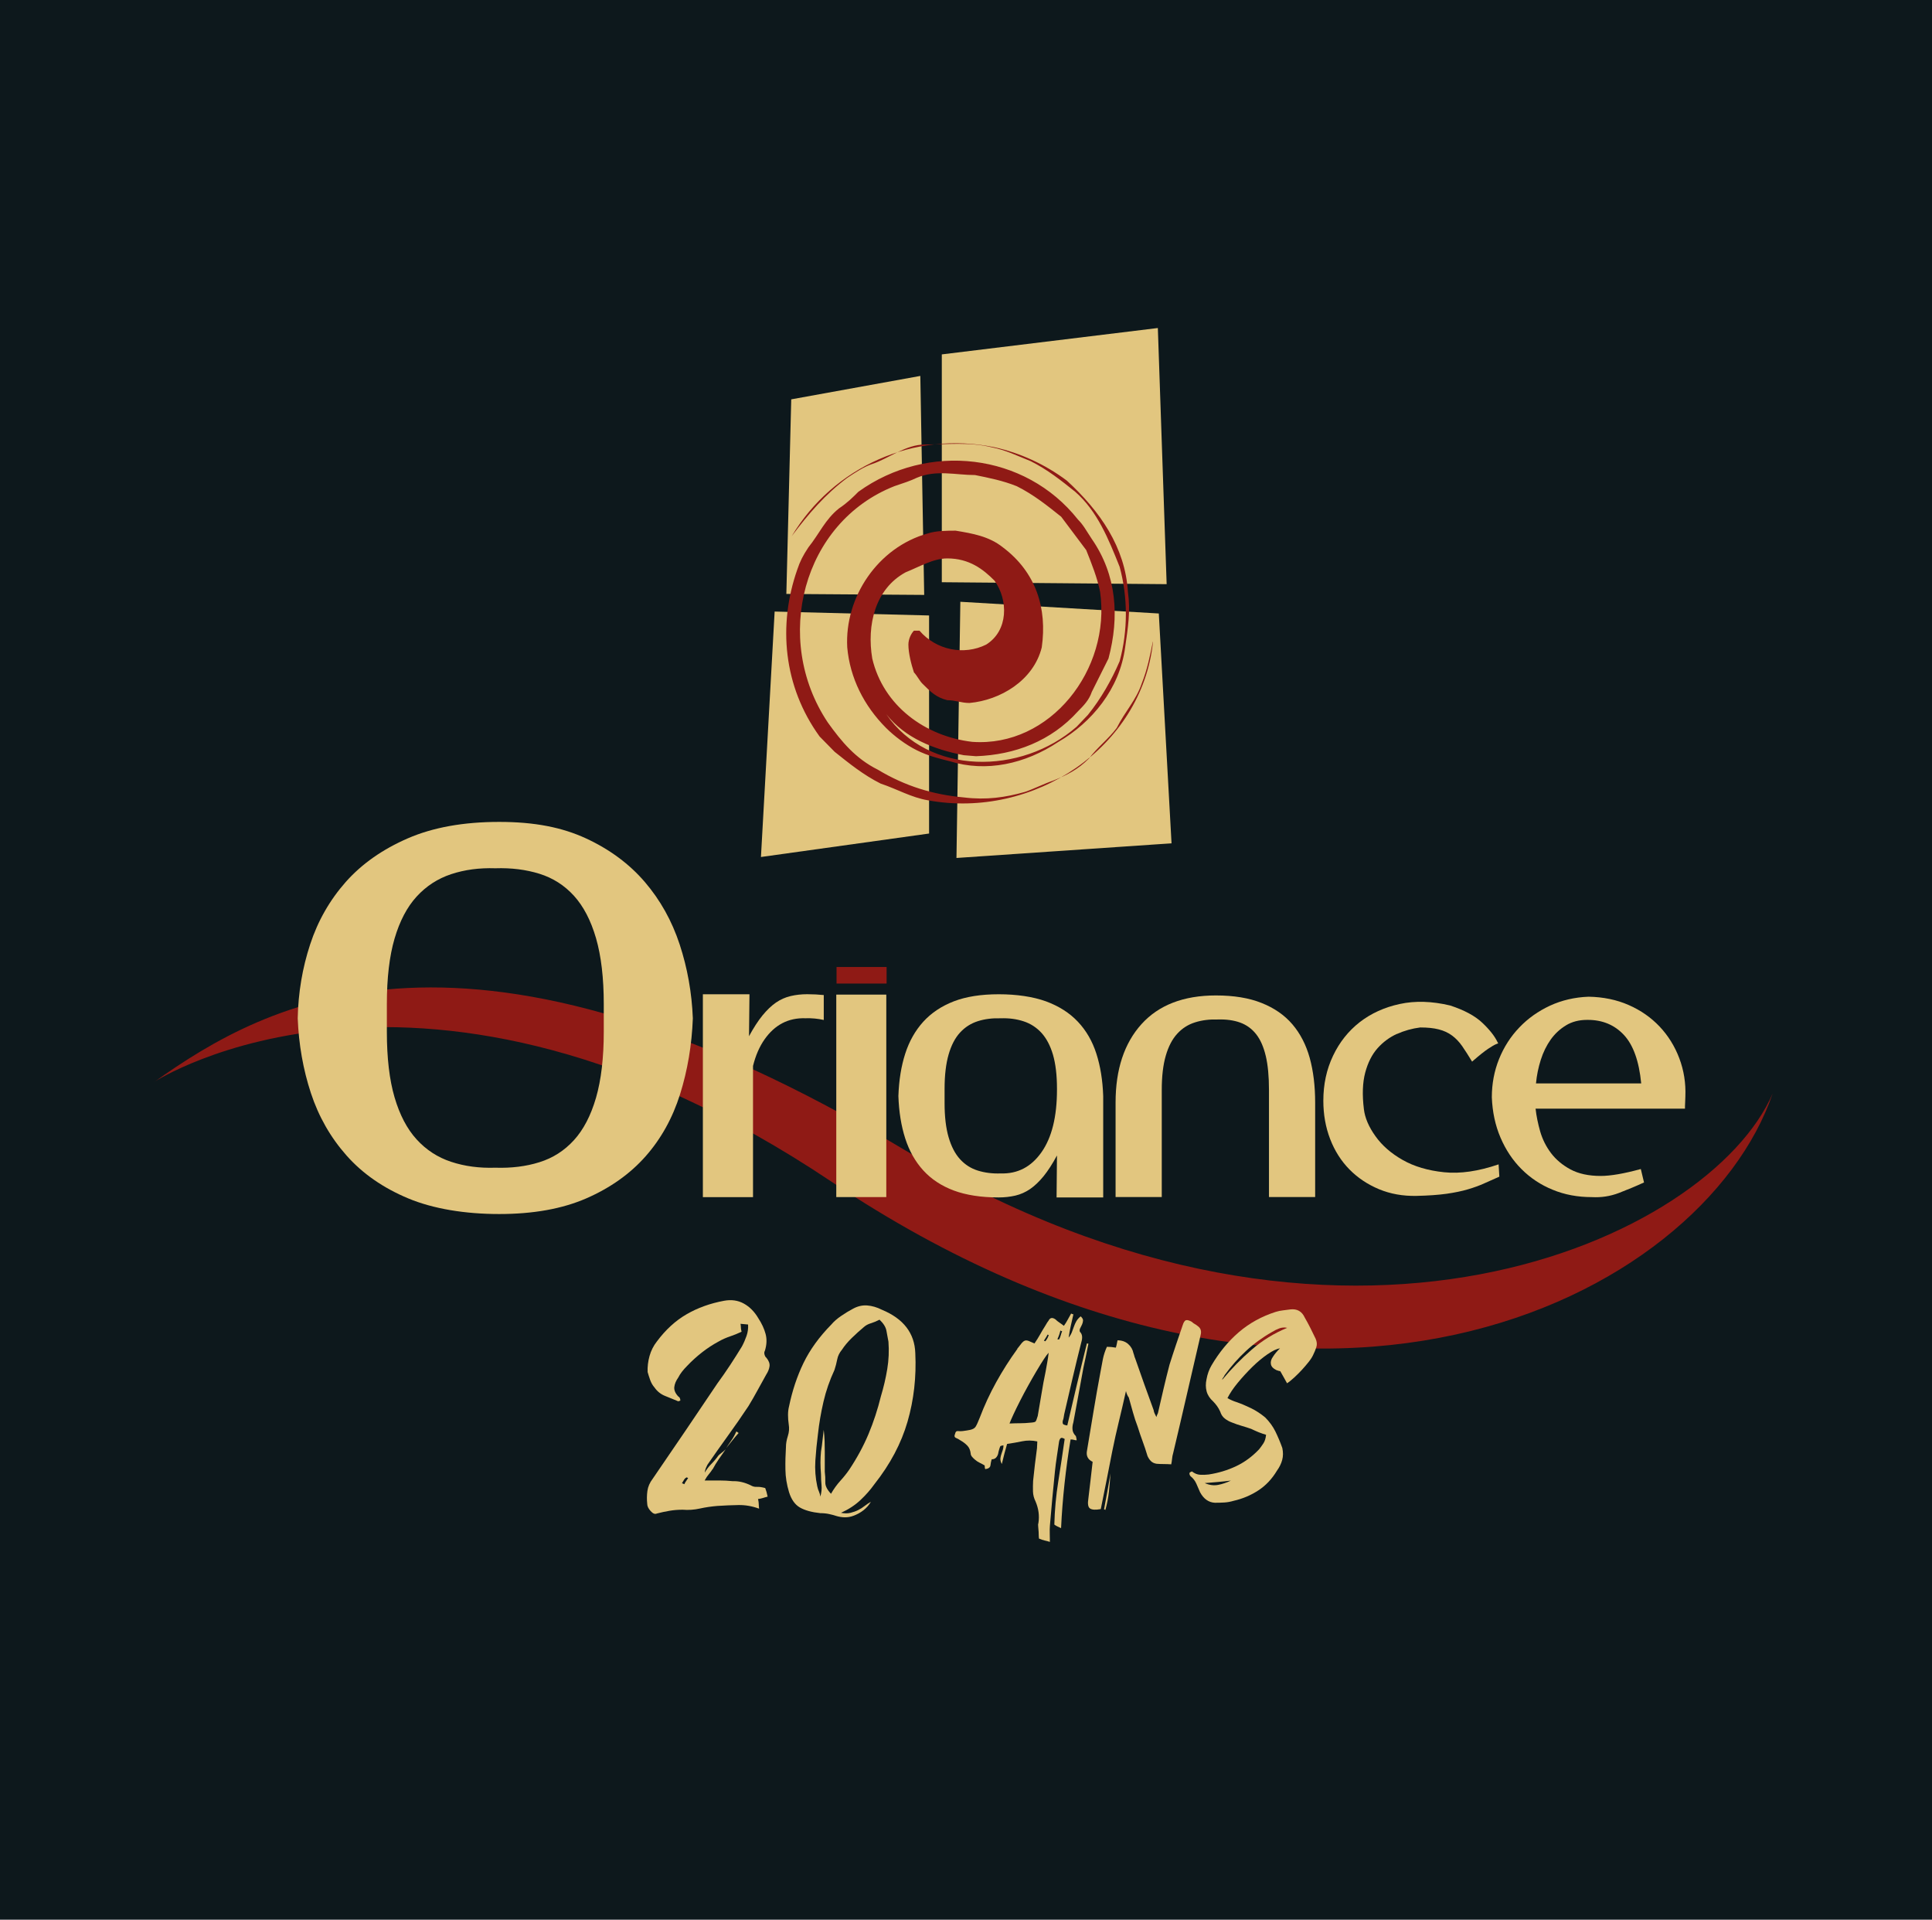 <?xml version="1.0" encoding="UTF-8"?><svg xmlns="http://www.w3.org/2000/svg" viewBox="0 0 438.83 435.95"><defs><style>.cls-1{fill:#e2c67f;}.cls-2{fill:#8f1a15;}.cls-3{fill:#0d181c;}</style></defs><g id="Calque_2"><rect class="cls-3" width="438.83" height="435.95"/></g><g id="Calque_1"><path class="cls-1" d="m317.32,234.78c-1.69.76-3.16,1.85-4.43,3.27-1.26,1.42-2.19,3.26-2.8,5.54-.6,2.27-.7,5.03-.3,8.28.23,1.97,1.1,4.02,2.62,6.14,1.51,2.13,3.58,3.93,6.19,5.41,2.6,1.48,5.74,2.41,9.41,2.79,3.66.38,7.79-.22,12.38-1.79l.17,2.79c-1.2.53-2.35,1.03-3.44,1.53-1.09.5-2.32.94-3.7,1.35-1.37.41-2.99.74-4.85,1.01-1.86.26-4.14.42-6.84.48-3.1.06-5.93-.45-8.51-1.52-2.58-1.08-4.82-2.57-6.71-4.49-1.89-1.92-3.35-4.22-4.38-6.89-1.03-2.67-1.55-5.58-1.55-8.71,0-3.72.73-7.12,2.2-10.2,1.46-3.08,3.48-5.62,6.05-7.63,2.58-2,5.62-3.39,9.11-4.14,3.5-.76,7.31-.64,11.44.34,3.21,1.05,5.64,2.35,7.31,3.93,1.66,1.57,2.8,3.02,3.44,4.36.11.23.18.33.21.31s-.14.03-.51.18c-.38.15-.97.49-1.81,1.05-.83.55-2.05,1.52-3.65,2.92-.81-1.34-1.55-2.5-2.24-3.5-.68-.98-1.46-1.8-2.32-2.43-.86-.64-1.87-1.1-3.01-1.39-1.15-.3-2.55-.44-4.21-.44-1.83.23-3.6.72-5.29,1.48Z"/><polyline class="cls-1" points="213.92 80.48 213.92 132.22 264.99 132.66 262.99 74.49"/><polyline class="cls-1" points="218.13 136.66 263.21 139.32 266.1 191.51 217.25 194.84"/><polyline class="cls-1" points="209.04 85.37 209.92 135.1 178.61 134.88 179.72 90.69"/><polyline class="cls-1" points="175.95 138.88 211.03 139.77 211.03 189.29 172.84 194.62"/><path class="cls-2" d="m261.89,145.76c-2.52,23.99-27.14,40.4-51.13,35.98-3.78-.63-6.94-2.53-10.73-3.79-3.92-1.96-7.17-4.6-10.45-7.22l-3.42-3.48c-8.23-11.37-9.49-25.27-5.07-37.9.63-1.89,1.27-3.15,2.53-5.05,2.52-3.15,3.79-6.31,6.94-8.84,1.9-1.26,3.16-2.53,4.42-3.79,15.78-11.36,37.87-8.84,49.86,6.31,1.26,1.26,1.89,2.53,3.15,4.42,5.68,8.2,6.31,17.67,3.79,27.14-1.26,2.52-2.53,5.05-3.79,7.58-.63,1.89-1.89,3.15-3.15,4.42-6.07,6.74-14.31,9.88-23.16,10.19l-2.78-.23c-6.71-1.3-13.33-3.85-17.61-9.34,9.55,14.01,30.67,13.89,43.26,2.87l2.56-2.69c2.98-3.69,5.38-7.93,7.2-12.17,1.89-6.95,1.89-14.52,0-21.46-2.53-6.31-5.05-12.63-10.1-17.04-3.15-2.53-6.31-5.05-10.1-6.94-3.15-1.26-5.68-2.53-8.84-3.15-5.05-1.26-10.1-.64-15.15-.64-4.42,0-8.2,3.16-11.99,4.42-1.89.63-3.79,1.89-5.68,3.15-5.05,3.78-8.84,8.21-12.63,13.26,9.47-15.78,27.77-23.99,46.08-20.2,5.68,1.26,11.36,3.79,16.41,7.57,7.57,6.94,13.26,15.15,13.88,25.25.63,4.42,0,8.2-.63,12.63-1.27,9.46-7.58,17.04-15.15,21.45-7.58,5.05-16.41,6.95-24.62,4.42-2.52-.63-5.05-1.26-7.57-2.52-2.52-1.26-5.05-3.16-6.95-5.05-5.04-5.05-8.21-11.36-8.83-18.3-.63-11.37,6.94-22.73,18.3-25.88,1.9-.63,4.42-.63,6.31-.63,3.79.63,7.58,1.26,10.73,3.78,7.57,5.68,10.1,13.89,8.84,22.73-1.89,7.57-9.47,11.99-16.41,12.62-1.89,0-3.15-.63-5.04-.63-2.53-.63-3.79-1.89-5.68-3.78-.63-.63-1.26-1.9-1.9-2.53-.63-1.9-1.26-4.42-1.26-6.32,0-1.26.63-2.52,1.26-3.16h1.26c3.79,4.42,10.1,5.68,15.15,3.16,5.05-3.16,5.05-10.1,1.89-14.52-2.52-2.53-5.68-5.05-10.73-5.05-3.16,0-6.31,1.89-9.47,3.16-6.94,3.79-8.84,11.99-7.57,19.57,2.52,10.73,11.99,17.67,22.72,18.93,17.68,1.27,31.56-16.41,29.03-34.08-.63-3.16-1.89-6.31-3.15-9.47-1.89-2.52-3.78-5.05-5.68-7.57-3.16-2.53-6.31-5.05-10.1-6.94-3.16-1.27-6.31-1.89-9.47-2.53-4.42,0-8.84-1.26-13.26.63-1.26.63-3.16,1.26-5.05,1.89-20.83,8.2-27.77,34.72-15.15,53.65,3.16,4.41,6.31,8.2,11.36,10.73,6.31,3.79,12.62,5.68,19.57,6.31,5.05.63,9.46,0,13.88-1.26,1.89-.63,4.42-1.9,6.32-2.53,3.15-1.26,5.68-2.52,8.2-5.05,1.89-2.52,4.41-4.41,6.31-6.94,1.9-3.79,4.42-6.32,5.68-10.1,1.26-3.16,1.89-6.32,2.52-9.47h0Z"/><path class="cls-2" d="m35.02,245.72c25.5-18.12,71.24-44,170.62,15.53,99.38,59.53,182.94,19.84,197-12.94-15.83,46.59-105.04,92.79-213.86,19.99-93.09-62.27-153.77-22.59-153.77-22.59Z"/><path class="cls-1" d="m250.57,271.93h-10.58v-.28l.09-9.25c-1.03,1.91-2.05,3.49-3.05,4.72-1.01,1.23-2.03,2.2-3.06,2.91-1.03.7-2.14,1.2-3.33,1.48-1.18.27-2.44.42-3.78.42-4.01,0-7.42-.53-10.22-1.57-2.8-1.05-5.11-2.57-6.93-4.57-1.83-2.01-3.19-4.43-4.1-7.26-.91-2.84-1.43-6.05-1.55-9.62.12-3.58.64-6.79,1.55-9.62.91-2.83,2.28-5.25,4.1-7.26,1.82-2,4.14-3.55,6.93-4.63,2.8-1.08,6.2-1.61,10.22-1.61s7.76.54,10.72,1.61c2.95,1.09,5.37,2.63,7.25,4.63,1.89,2,3.29,4.42,4.2,7.26.91,2.83,1.43,6.04,1.55,9.62v23.03Zm-10.49-24.69c0-3.08-.31-5.65-.91-7.72-.61-2.07-1.48-3.71-2.6-4.95-1.13-1.23-2.47-2.11-4.06-2.63-1.58-.52-3.31-.76-5.2-.69-1.88-.06-3.62.15-5.19.65-1.58.5-2.93,1.36-4.06,2.59-1.13,1.23-2,2.9-2.6,5-.6,2.09-.91,4.68-.91,7.76v3.24c0,3.08.3,5.67.91,7.76.61,2.1,1.47,3.76,2.6,5,1.13,1.24,2.48,2.1,4.06,2.59,1.58.49,3.31.71,5.19.64,3.83.12,6.91-1.48,9.25-4.81,2.35-3.33,3.52-8.07,3.52-14.24v-.19Z"/><path class="cls-1" d="m287.5,239.8c-.49-2.07-1.22-3.72-2.19-4.95-.97-1.23-2.19-2.11-3.65-2.64-1.46-.52-3.14-.75-5.01-.69-1.89-.06-3.63.15-5.2.65-1.58.49-2.93,1.35-4.06,2.59-1.13,1.23-2,2.9-2.6,4.99-.61,2.1-.91,4.68-.91,7.76v24.33h-10.49v-21.46c0-7.51,1.96-13.45,5.88-17.8,3.92-4.34,9.56-6.52,16.91-6.52,4.08,0,7.54.57,10.4,1.72,2.86,1.14,5.19,2.75,6.98,4.85,1.79,2.1,3.1,4.65,3.93,7.63.82,2.99,1.23,6.36,1.23,10.12v21.46h-10.49v-24.33c0-3.08-.24-5.65-.73-7.72Z"/><path class="cls-1" d="m348.79,251.78c.18,1.67.54,3.39,1.05,5.19.52,1.78,1.34,3.42,2.46,4.9,1.12,1.48,2.6,2.72,4.42,3.7,1.83.98,4.11,1.48,6.85,1.48,2.25,0,5.29-.52,9.12-1.57l.73,3.05c-1.88.86-3.8,1.66-5.74,2.4-1.95.74-3.98,1.05-6.11.93-3.22,0-6.19-.55-8.89-1.67-2.71-1.1-5.06-2.66-7.07-4.67-2.01-2-3.6-4.39-4.79-7.17-1.19-2.78-1.84-5.83-1.97-9.16,0-3.08.55-5.98,1.64-8.69,1.1-2.72,2.63-5.11,4.61-7.17,1.97-2.07,4.3-3.71,6.97-4.95,2.68-1.23,5.59-1.91,8.76-2.03,3.34.06,6.38.69,9.11,1.89,2.74,1.2,5.08,2.84,7.03,4.9,1.94,2.06,3.44,4.47,4.47,7.21,1.03,2.74,1.49,5.62,1.37,8.65,0,.31-.02.76-.05,1.34-.04.58-.04,1.07-.04,1.43h-33.93Zm6.89-18.91c-1.38.83-2.53,1.91-3.47,3.23-.94,1.33-1.69,2.85-2.24,4.58-.55,1.73-.92,3.51-1.09,5.36h23.9c-.49-5.06-1.8-8.72-3.93-11.01-2.13-2.28-4.86-3.42-8.21-3.42h-.17c-1.82,0-3.43.42-4.79,1.25Z"/><path class="cls-1" d="m133.09,190.39c5.4,2.5,9.85,5.8,13.37,9.9,3.52,4.11,6.16,8.84,7.92,14.19,1.76,5.36,2.76,10.95,2.99,16.78-.23,6.07-1.2,11.81-2.9,17.23-1.7,5.41-4.31,10.11-7.83,14.1-3.52,3.98-8.01,7.17-13.46,9.55-5.46,2.38-12.06,3.56-19.8,3.56s-14.99-1.18-20.68-3.56c-5.69-2.38-10.35-5.62-13.99-9.73-3.64-4.11-6.34-8.84-8.1-14.19-1.76-5.35-2.75-11.01-2.99-16.96.12-5.83,1.06-11.42,2.82-16.78,1.75-5.35,4.46-10.08,8.09-14.19,3.64-4.1,8.33-7.4,14.08-9.9,5.75-2.5,12.68-3.74,20.77-3.74s14.31,1.25,19.71,3.74Zm-43.47,58.81c1.17,3.99,2.84,7.18,5.02,9.56,2.17,2.38,4.78,4.08,7.83,5.08,3.05,1.01,6.39,1.46,10.03,1.34,3.63.12,6.98-.29,10.03-1.25,3.05-.95,5.66-2.62,7.83-5,2.17-2.38,3.84-5.59,5.02-9.64,1.17-4.05,1.76-9.05,1.76-14.99v-6.25c0-5.95-.59-10.94-1.76-14.99-1.18-4.05-2.85-7.25-5.02-9.64-2.17-2.38-4.78-4.04-7.83-4.99-3.05-.95-6.4-1.37-10.03-1.25-3.64-.12-6.98.33-10.03,1.34-3.05,1.01-5.66,2.71-7.83,5.08-2.18,2.38-3.85,5.56-5.02,9.55-1.17,3.98-1.75,8.95-1.75,14.9v6.25c0,5.94.58,10.92,1.75,14.9Z"/><path class="cls-1" d="m187.1,225.97c-1.19-.12-2.42-.19-3.74-.19s-2.6.14-3.78.42c-1.19.28-2.29.77-3.33,1.48-1.03.71-2.05,1.69-3.06,2.92-1,1.23-2.02,2.8-3.06,4.72l.1-9.25v-.28h-10.58v17.26h0v28.81h11.39v-29.79c.58-2.35,1.45-4.36,2.61-6.02,2.34-3.33,5.42-4.93,9.26-4.81,1.49-.05,2.89.09,4.2.39v-5.65Z"/><rect class="cls-1" x="189.95" y="225.87" width="11.36" height="45.98"/><rect class="cls-2" x="190.01" y="219.6" width="11.37" height="3.76"/><path class="cls-1" d="m161.85,333.63c-.26.42-.55.81-.86,1.17-.31.36-.62.83-.94,1.41h3.32c1.02,0,2.04.05,3.09.16,1.3-.05,2.66.26,4.06.94.42.26.89.38,1.41.35.52-.03,1.15.07,1.88.27.21.52.39,1.17.55,1.95-.42.1-.78.21-1.09.31s-.68.18-1.09.23c.1.47.16.85.16,1.13s.03.64.08,1.06c-1.56-.57-3.13-.85-4.69-.82-1.56.03-3.15.09-4.77.2-1.36.11-2.68.3-3.99.59-1.3.29-2.61.38-3.91.27-1.04,0-2.03.08-2.97.24-.94.16-1.9.36-2.89.62-.42.21-.89.03-1.41-.55-.52-.57-.78-1.12-.78-1.64-.11-.99-.09-1.97.04-2.93.13-.96.53-1.89,1.21-2.78,2.5-3.65,4.96-7.26,7.39-10.83,2.42-3.57,4.86-7.18,7.31-10.83.99-1.35,1.94-2.72,2.85-4.1.91-1.38,1.81-2.8,2.7-4.26.42-.78.77-1.59,1.06-2.42.29-.83.4-1.69.35-2.58l-1.72-.16c.05.26.08.52.08.78s.05.6.16,1.02c-.89.42-1.76.77-2.62,1.06-.86.29-1.71.66-2.54,1.13-1.36.73-2.63,1.56-3.83,2.5-1.2.94-2.32,1.95-3.36,3.05-.94.94-1.62,1.83-2.03,2.66-.52.73-.82,1.45-.9,2.15s.22,1.42.9,2.15c.31.16.47.47.47.94l-.47.16c-.99-.42-1.98-.82-2.97-1.21-.99-.39-1.8-1.03-2.42-1.92-.42-.47-.74-1.03-.98-1.68-.23-.65-.43-1.26-.59-1.84-.05-1.2.09-2.41.43-3.63.34-1.22.9-2.33,1.68-3.32,1.98-2.66,4.23-4.72,6.76-6.18,2.53-1.46,5.35-2.47,8.48-3.05,1.67-.31,3.17-.1,4.49.63,1.33.73,2.44,1.85,3.32,3.36.78,1.2,1.33,2.38,1.64,3.56.31,1.17.26,2.44-.16,3.79-.16.26-.18.56-.08.9.1.34.23.56.39.67.57.68.82,1.33.74,1.95s-.33,1.25-.74,1.88c-.68,1.2-1.34,2.4-1.99,3.6-.65,1.2-1.34,2.4-2.07,3.6-1.56,2.35-3.13,4.6-4.69,6.76-1.56,2.16-3.1,4.34-4.61,6.53-.11.21-.22.46-.35.74-.13.29-.22.64-.27,1.06.42-.73.91-1.38,1.48-1.95.57-.57,1.12-1.22,1.64-1.95.21-.21.47-.43.78-.66.31-.23.6-.48.86-.74-.52.73-1.04,1.47-1.56,2.23-.52.76-.99,1.52-1.41,2.31Zm-6.96,3.2c.05,0,.23.08.55.23.1-.26.23-.49.39-.7.16-.21.31-.44.47-.7l-.31-.16c-.26.11-.47.29-.62.55-.16.26-.31.52-.47.78Zm10-7.89c-.05.05-.08.11-.08.16,0-.05.03-.1.08-.16Zm0,0c.36-.57.77-1.17,1.21-1.8.44-.63.82-1.3,1.13-2.03.1,0,.2.04.27.12.08.08.17.14.27.2-.52.57-1.02,1.16-1.49,1.76-.47.6-.94,1.19-1.41,1.76Z"/><path class="cls-1" d="m191.01,343.55c.83.16,1.56.16,2.19,0,.63-.16,1.2-.36,1.72-.62.52-.26,1.02-.57,1.48-.94.47-.36.94-.68,1.41-.94-.42.73-.98,1.37-1.68,1.92-.7.55-1.5.98-2.38,1.29-1.15.42-2.42.42-3.83,0-.47-.16-1-.3-1.6-.43-.6-.13-1.26-.2-1.99-.2-1.98-.21-3.53-.64-4.65-1.29-1.12-.65-1.94-1.81-2.46-3.48-.52-1.72-.8-3.43-.82-5.12-.03-1.69.01-3.4.12-5.12,0-.78.14-1.61.43-2.5.29-.89.35-1.77.2-2.66-.11-.73-.16-1.45-.16-2.15s.08-1.34.23-1.92c.73-3.54,1.82-6.83,3.28-9.85,1.46-3.02,3.57-5.94,6.33-8.75.57-.68,1.32-1.33,2.23-1.95.91-.63,1.81-1.17,2.7-1.64,1.04-.57,2.11-.82,3.2-.74,1.09.08,2.21.4,3.36.98,4.9,2.03,7.43,5.32,7.58,9.85.26,5.42-.33,10.6-1.76,15.55-1.43,4.95-3.95,9.69-7.54,14.23-.89,1.25-1.94,2.45-3.17,3.6-1.22,1.15-2.7,2.11-4.42,2.89Zm8.75-43.85c-.73.37-1.39.64-1.99.82-.6.18-1.11.46-1.52.82-.94.78-1.86,1.62-2.77,2.5-.91.89-1.65,1.77-2.23,2.66-.57.68-.94,1.42-1.09,2.23-.16.81-.36,1.6-.62,2.38-1.09,2.35-1.93,4.76-2.5,7.23-.57,2.48-.99,4.91-1.25,7.31-.26,2.03-.46,4.04-.59,6.02-.13,1.98.01,3.93.43,5.86.1.47.23.87.39,1.21.16.34.26.72.31,1.13.26-.89.35-1.75.27-2.58-.08-.83-.12-1.67-.12-2.5-.16-1.82-.16-3.54,0-5.16.16-.94.27-1.81.35-2.62.08-.81.17-1.58.27-2.31.1.89.17,1.73.2,2.54.03.81.04,1.63.04,2.46v4.53c.1.78.14,1.58.12,2.38-.03.81.4,1.68,1.29,2.62.63-1.09,1.33-2.07,2.11-2.93.78-.86,1.46-1.71,2.03-2.54,1.77-2.66,3.23-5.35,4.38-8.09,1.15-2.74,2.08-5.59,2.81-8.56.63-2.08,1.11-4.15,1.45-6.21.34-2.06.43-4.13.27-6.21-.16-.89-.31-1.73-.47-2.54-.16-.81-.68-1.63-1.56-2.46Z"/><path class="cls-1" d="m247.22,305.16c-.17.89-.35,1.78-.54,2.67-.19.89-.39,1.82-.6,2.8-.38,2.08-.76,4.15-1.14,6.23-.38,2.08-.76,4.13-1.14,6.16-.17.55-.24,1.09-.19,1.62.04.53.3,1.03.76,1.49.04.09.07.21.1.38.02.17.05.36.09.57-.21,0-.41-.03-.6-.09-.19-.06-.45-.1-.79-.1-.55,3.35-1.01,6.68-1.37,10.01-.36,3.33-.63,6.7-.79,10.14-.34-.17-.63-.31-.86-.41-.23-.11-.46-.24-.67-.41.08-3.3.38-6.55.89-9.75.51-3.2.99-6.43,1.46-9.69-.42-.25-.72-.32-.89-.19-.17.13-.3.38-.38.76-.17,1.19-.34,2.33-.51,3.43-.17,1.1-.32,2.25-.44,3.43-.21,2.08-.41,4.13-.6,6.16-.19,2.03-.37,4.09-.54,6.16-.04.55-.05,1.12-.03,1.72.02.59.03,1.23.03,1.91-.38-.13-.77-.23-1.18-.32-.4-.09-.84-.23-1.3-.44-.04-.34-.06-.68-.06-1.02s-.02-.68-.06-1.02c0-.21-.02-.47-.06-.76-.04-.3-.02-.55.06-.76.25-1.61.04-3.22-.64-4.83-.38-.76-.58-1.53-.6-2.32-.02-.78-.01-1.58.03-2.38.13-1.27.26-2.52.41-3.75.15-1.23.31-2.48.48-3.75,0-.21,0-.43.03-.67.02-.23.03-.5.03-.8-1.19-.25-2.33-.26-3.43-.03-1.1.23-2.25.43-3.43.6-.21.72-.41,1.44-.6,2.16-.19.72-.39,1.52-.6,2.41-.25-.51-.36-.94-.32-1.3.04-.36.13-.71.25-1.05.08-.25.18-.54.29-.86.1-.32.16-.67.16-1.05-.17.04-.33.07-.48.1-.15.02-.24.09-.29.22-.09.21-.17.47-.25.76-.09.3-.15.57-.19.83-.09.34-.24.63-.48.89-.23.25-.56.38-.99.38-.13.42-.22.88-.28,1.37-.06.49-.46.77-1.18.86-.09-.17-.13-.44-.13-.83-.34-.21-.71-.41-1.11-.6-.4-.19-.77-.43-1.11-.73-.21-.17-.42-.38-.64-.63-.21-.25-.32-.51-.32-.76-.09-.76-.35-1.37-.79-1.81-.44-.45-.96-.84-1.56-1.18-.3-.21-.62-.39-.98-.54-.36-.15-.43-.45-.22-.92.09-.47.31-.68.67-.64.36.04.71.04,1.05,0,.34-.04.65-.08.92-.13.28-.04.52-.08.73-.13.63-.13,1.07-.37,1.3-.73.23-.36.54-1.03.92-2,1.06-2.8,2.31-5.5,3.75-8.1,1.44-2.6,3.05-5.14,4.83-7.59v-.13h.06c.38-.51.69-.9.92-1.18.23-.27.46-.45.7-.54.23-.09.52-.06.86.06.34.13.78.32,1.33.57.47-.68.89-1.36,1.27-2.03.38-.68.78-1.36,1.21-2.03.13-.21.23-.39.32-.54s.21-.33.38-.54c.34-.72.87-.83,1.59-.32.25.25.54.49.86.7.32.21.67.47,1.05.76.34-.47.63-.94.89-1.43s.51-.94.76-1.37c.09.09.25.15.51.19-.21.89-.41,1.77-.6,2.64-.19.87-.35,1.75-.48,2.64.3-.34.53-.72.7-1.14.17-.42.33-.86.48-1.3.15-.44.34-.87.57-1.27.23-.4.56-.77.98-1.11.38.34.56.66.54.95s-.09.59-.22.89c-.13.3-.27.57-.41.83-.15.25-.18.53-.09.83.55.51.66,1.31.32,2.41-.68,2.67-1.33,5.37-1.97,8.1-.63,2.73-1.27,5.48-1.91,8.23-.04.3-.09.56-.13.79-.04.23-.11.46-.19.67-.09.47-.02.75.19.86.21.11.49.18.83.22.72-3.09,1.45-6.2,2.19-9.31.74-3.11,1.49-6.22,2.26-9.31.13,0,.25.02.38.06Zm-17.92,18.11c.89-.04,1.69-.06,2.41-.06s1.5-.04,2.35-.13c.63-.04,1.02-.13,1.14-.25.13-.13.3-.55.51-1.27.3-1.69.58-3.39.86-5.08.27-1.69.58-3.35.92-4.96.13-.72.25-1.43.38-2.13.13-.7.23-1.43.32-2.19-.25.25-.63.75-1.11,1.49s-1.04,1.63-1.65,2.67c-.62,1.04-1.25,2.15-1.91,3.34-.66,1.19-1.27,2.34-1.84,3.46-.57,1.12-1.07,2.14-1.49,3.05-.42.91-.72,1.6-.89,2.06Zm7.82-18.81c.17.09.27.13.32.13.17-.21.32-.42.44-.64.13-.21.23-.47.32-.76-.04-.04-.09-.06-.13-.06s-.09-.02-.13-.06c-.09.21-.2.42-.35.64-.15.21-.31.47-.48.76Zm3.05-.32c.09,0,.16.01.22.03.06.02.12.03.16.03.17-.3.3-.6.38-.92.08-.32.19-.65.32-.98-.04,0-.11-.01-.19-.03-.09-.02-.15-.07-.19-.16-.17.72-.4,1.4-.7,2.03Z"/><path class="cls-1" d="m250.01,342.71c-1.14.21-1.95.17-2.41-.13-.47-.3-.59-1.08-.38-2.35.17-1.36.33-2.71.48-4.07.15-1.36.31-2.75.48-4.19-1.1-.51-1.53-1.38-1.27-2.61.51-3.01,1.01-5.99,1.49-8.96.49-2.96,1.01-5.91,1.56-8.83.17-.97.35-1.94.54-2.89s.5-1.9.92-2.83c.63,0,1.31.06,2.03.19.08-.25.16-.54.22-.86.06-.32.12-.58.16-.8.97,0,1.78.28,2.41.83.63.55,1.04,1.25,1.21,2.1.08.21.15.41.19.6.04.19.11.37.19.54.68,1.95,1.37,3.91,2.07,5.88.7,1.97,1.41,3.93,2.13,5.88.04.3.12.55.22.76.11.21.24.49.41.83.08-.3.17-.52.25-.67.08-.15.13-.26.13-.35.42-1.86.85-3.7,1.27-5.5.42-1.8.87-3.59,1.33-5.37.47-1.48.95-2.98,1.46-4.48.51-1.5,1.02-3,1.53-4.48.21-.68.47-1.06.76-1.14.3-.08.74.04,1.33.38.21.21.42.37.64.48.21.11.44.26.7.48.68.47.89,1.17.63,2.1-1.06,4.53-2.1,9.01-3.11,13.44-1.02,4.43-2.05,8.86-3.11,13.31-.13.42-.21.86-.25,1.3-.04.45-.11.86-.19,1.24-.59-.04-1.15-.06-1.68-.06s-1.07-.02-1.62-.06c-.55-.08-.98-.29-1.3-.6s-.58-.71-.79-1.18c-.34-1.14-.71-2.26-1.11-3.34s-.77-2.17-1.11-3.27c-.42-1.1-.78-2.19-1.08-3.27-.3-1.08-.61-2.21-.95-3.4-.25-.3-.47-.78-.64-1.46-.55,2.46-1.09,4.78-1.62,6.96-.53,2.18-1.03,4.42-1.49,6.7-.42,2.16-.85,4.32-1.27,6.48-.42,2.16-.87,4.38-1.34,6.67Zm.76.06c.25-1.36.51-2.72.76-4.1.25-1.38.49-2.74.7-4.1-.09,1.44-.2,2.84-.35,4.19-.15,1.36-.41,2.73-.8,4.13-.04,0-.09-.02-.13-.06-.04-.04-.11-.06-.19-.06Z"/><path class="cls-1" d="m292.33,314.12c-.21-.38-.43-.78-.67-1.21-.23-.42-.52-.93-.86-1.52-.04,0-.15-.02-.32-.06-.17-.04-.36-.11-.57-.19-.72-.34-1.13-.78-1.24-1.33-.11-.55.05-1.12.48-1.72.21-.34.45-.66.7-.95.25-.3.55-.61.89-.95-.76.13-1.72.58-2.86,1.37s-2.29,1.74-3.43,2.86c-1.14,1.12-2.23,2.31-3.27,3.56-1.04,1.25-1.83,2.43-2.38,3.53.68.38,1.36.68,2.03.89,1.1.38,2.21.85,3.34,1.4,1.12.55,2.19,1.25,3.21,2.1.97.98,1.75,2.04,2.32,3.21.57,1.17,1.09,2.4,1.56,3.72.21.98.2,1.88-.03,2.73-.23.85-.63,1.65-1.18,2.41-1.14,1.91-2.56,3.41-4.26,4.51-1.69,1.1-3.56,1.89-5.59,2.35-.72.21-1.42.34-2.1.38-.68.04-1.4.06-2.16.06-1.44-.08-2.56-.89-3.37-2.41-.25-.59-.53-1.23-.83-1.91s-.74-1.25-1.33-1.72c-.08-.08-.14-.17-.16-.25-.02-.08-.05-.17-.09-.25,0-.08.01-.15.03-.19.02-.04.03-.08.03-.13.09-.04.18-.1.29-.16.11-.06.18-.1.22-.1.59.47,1.21.72,1.84.76.63.04,1.29.02,1.97-.06,2.2-.34,4.27-.96,6.2-1.87,1.93-.91,3.67-2.19,5.24-3.84.34-.42.67-.88.99-1.37.32-.49.52-1.13.6-1.94-1.06-.3-2.18-.74-3.37-1.33-.72-.25-1.45-.49-2.19-.7-.74-.21-1.47-.47-2.19-.76-.59-.21-1.13-.51-1.62-.89s-.84-.91-1.05-1.59c-.21-.47-.46-.89-.73-1.27-.28-.38-.56-.72-.86-1.02-.76-.68-1.26-1.44-1.49-2.29-.23-.85-.24-1.76-.03-2.73.21-1.19.59-2.24,1.14-3.18,1.74-2.96,3.8-5.47,6.2-7.53,2.39-2.05,5.18-3.59,8.36-4.61.55-.17,1.1-.29,1.65-.35s1.12-.14,1.72-.22c1.52-.17,2.6.45,3.24,1.84.47.81.9,1.61,1.3,2.41.4.81.79,1.61,1.18,2.41.3.68.35,1.31.16,1.91s-.43,1.19-.73,1.78c-.21.47-.55,1-1.02,1.59s-.98,1.19-1.52,1.78c-.55.59-1.12,1.17-1.72,1.72s-1.14,1-1.65,1.33Zm-12.71,22.11c-1.02.13-2.01.23-2.99.32-.98.09-1.97.17-2.99.25,1.06.47,2.07.6,3.05.41.97-.19,1.95-.52,2.92-.99Zm12.71-34.69c-.59-.13-1.18-.08-1.75.13-.57.21-1.13.49-1.68.83-2.16,1.23-4.12,2.66-5.88,4.29-1.76,1.63-3.38,3.46-4.86,5.5-.09.21-.19.39-.32.54-.13.15-.21.33-.25.54,2.12-2.54,4.36-4.84,6.74-6.89,2.37-2.05,5.04-3.7,8.01-4.92Z"/></g></svg>